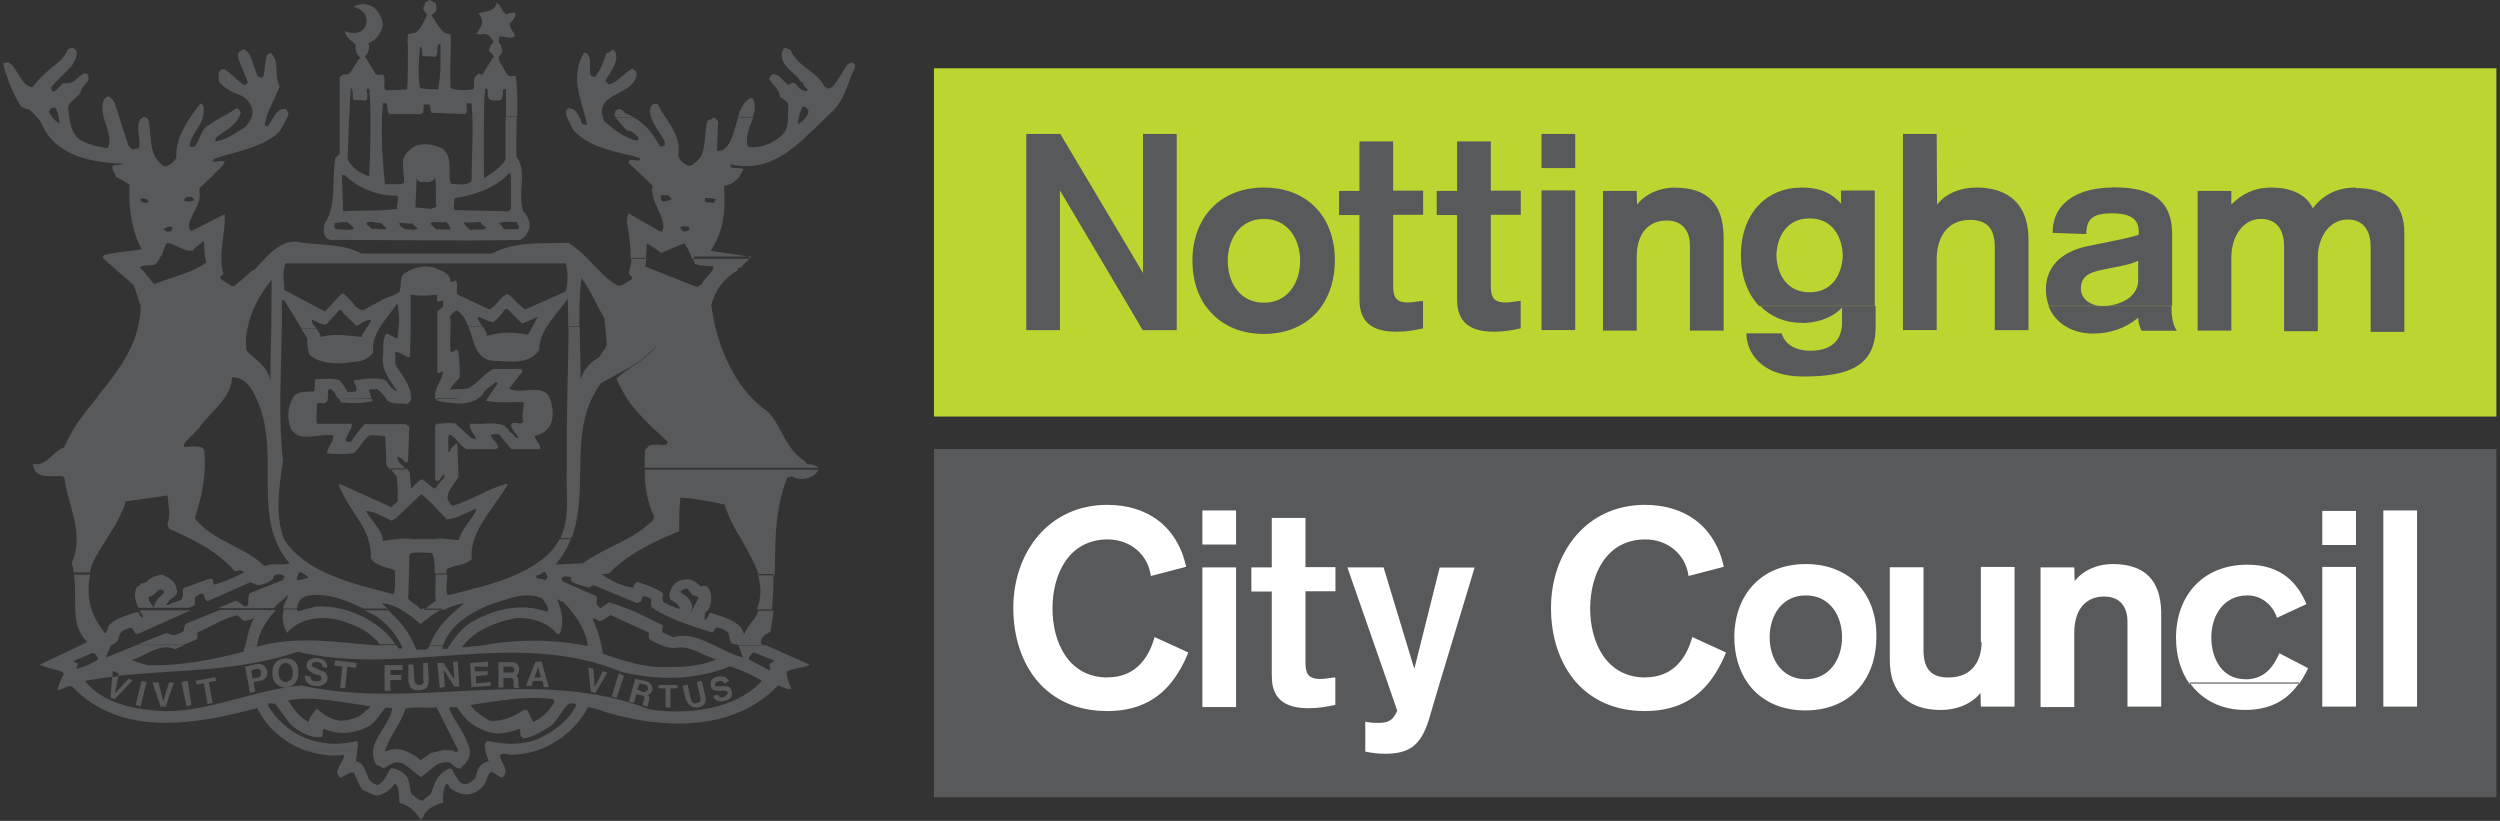 <?xml version="1.0" encoding="UTF-8"?>
<svg id="Layer_1" data-name="Layer 1" xmlns="http://www.w3.org/2000/svg" viewBox="0 0 201 66">
  <rect x="0" y="0" width="201" height="66" fill="#333333" stroke="none"/>
  <defs>
    <style>
      .cls-1, .cls-2 {
        fill: #58595b;
      }

      .cls-3 {
        fill: #fff;
      }

      .cls-3, .cls-2 {
        fill-rule: evenodd;
      }

      .cls-4 {
        fill: #bdd530;
      }
    </style>
  </defs>
  <path class="cls-2" d="M17.36,54.64l-.07-.2-1,.2-.57.1.1.3.57-.1.3,1.67.4-.1-.3-1.67.57-.1v-.1ZM14.59,54.84l.4,1.94.4-.1-.3-1.94-.5.1ZM38.24,54.37l.97-.1v-.3h-1.04v-.37h1.07v-.4l-1.44.1.07,1.34.03.6,1.54-.1v-.3l-1.17.1v-.57h-.03ZM55.45,56.68c.2.2.5.2.67.2.5-.1.67-.37.6-.87l-.3-1.27-.4.1.3,1.27c0,.2,0,.4-.3.4-.2.1-.4,0-.47-.3l-.27-1.17-.4.1.27,1.14c.13.23.23.4.3.4M57.89,55.54h.2c.2,0,.4,0,.4.1.1.2-.2.27-.27.4-.4.1-.47-.1-.47-.2l-.4.1c0,.2.3.6.97.4.2,0,.67-.27.5-.77-.1-.4-.3-.4-.57-.4h-.47c-.1,0-.2.1-.3-.1,0-.2.2-.3.3-.3.37-.1.37.1.47.2l.37-.2s-.03-.07-.07-.1h0c-.1-.17-.33-.37-.9-.27-.2.07-.37.17-.43.27h.8-.8c-.13.17-.1.37-.07.5.07.37.33.37.74.37M13.12,56.41l-.37-1.54h-.5l.67,1.94h.4l.67-1.94h-.4l-.47,1.54ZM8.87,56.11l.37.1,1.44-1.54h-.03l-.33-.1-.07.1-1,1.07.2-1.07.07-.3c-.17.03-.33.03-.5.07l-.03.23-.1,1.44ZM51.97,54.77l-.5-.1-.4-.1-.03.1-.47,1.74.4.1.2-.7.4.1c.2,0,.3.1.2.4-.1.2-.1.3-.1.4l.4.1c0-.1,0-.2.1-.4.1-.37,0-.5-.1-.57.2,0,.3-.1.4-.4,0-.1,0-.5-.5-.67M51.7,55.64l-.47-.2.2-.5.47.1c.2.1.2.27.2.37-.13.23-.2.23-.4.23M52.94,55.34h.57v1.54h.4v-1.54h.57v-.27h-1.54v.27h0ZM10.91,56.68l.4.1.47-1.94-.4-.1-.47,1.94ZM36.8,53.2h-.37l.1,1.44h0l-.87-1.34h-.5l.13,1.34.07.67.4-.1-.03-.6-.07-.77.5.77.37.6h.4l-.03-.6-.1-1.4ZM48.13,54.64l-.33.6-.03-.6-.07-.87-.4-.1.1.97.1.97.37.1.63-1.07.33-.57-.37-.1-.33.67ZM25.51,53.2c.4.1.4.3.4.4l.4.1c0-.3-.1-.67-.67-.77-.77-.1-.97.3-.97.47-.1.47.3.57.57.77l.3.1c.2,0,.3.1.3.3,0,.03,0,.07-.03.1h0c-.07.1-.3.1-.37.1-.2,0-.3-.03-.37-.1h0c-.1-.1-.1-.23-.1-.27l-.47-.1c0,.1,0,.23.07.37h0c.1.23.3.43.8.5.17,0,.8,0,.94-.5h-.23.23s0-.07.03-.1c0-.4-.2-.6-.6-.67l-.37-.2c-.1,0-.3-.1-.3-.2-.07-.2.23-.3.43-.3M26.85,53.5l.67.1-.1,1.04-.07.67h.4l.07-.67.1-1.04.67.1.1-.4-1.74-.2-.1.4ZM34.4,53.3h-.37v1.37c.1.2,0,.4-.3.4-.2,0-.4-.1-.4-.4h0l-.1-1.24h-.4v1.37c.1.2.1.4.2.5.2.2.47.2.67.2.5,0,.77-.27.77-.77h0l-.07-1.44ZM30.92,55.54h.47v-.87h.87v-.4h-.87v-.4h.97v-.4h-1.44v2.07ZM43.55,53.2h-.5l-.57,1.44-.2.5h.47l.1-.4h.77l.1.5h.4l-.17-.6-.4-1.44ZM42.98,54.47l.3-.87.2.87h-.5ZM41.75,53.81c0-.2-.1-.57-.6-.57h-1.07v2.04h.4v-.77h.5c.2,0,.27.07.3.2v.2c0,.2,0,.3.1.4h.4c-.1-.1-.1-.2-.1-.5v-.1h0c0-.27-.1-.3-.17-.37.13-.07.23-.27.23-.53M40.98,54.07h-.5v-.47h.57c.2,0,.3.1.3.27,0,.2-.1.2-.37.2M22.97,52.94c-.3,0-1.07.1-1.07,1.17,0,.23.03.43.1.57.23.47.7.6.94.6.2,0,.7-.1.94-.6h-.2.2c.07-.13.1-.33.1-.57.07-1.1-.7-1.17-1-1.17M23.37,54.64h0c-.13.13-.3.2-.4.2s-.27-.07-.4-.2h-.37.37c-.1-.1-.17-.3-.17-.57,0-.6.37-.77.57-.77s.57.2.57.77c.03.27-.07.47-.17.57M20.57,53.4l-.87.2.2,1.04.2,1.07.4-.1-.1-.77.5-.1c.13-.03.2-.07.3-.1h0c.3-.17.3-.5.3-.67-.17-.47-.43-.67-.94-.57M20.77,54.47l-.47.1-.1-.67.3-.1c.27-.1.47,0,.47.2,0,.07.1.37-.2.47M49.6,54.64l-.43,1.37.4.1.5-1.47.1-.3-.4-.2-.17.5ZM14.79,50.7c-.2.2-.5.27-.77.37-.27,0-.47-.17-.67-.17-.84.33-1.6.63-2.34.94h3.78l1-.43c.2-.2,0-.4.1-.57.97-.4,2.14-1.17,3.21-1.37.2.17.47.57.77.4.2,0,.4-.1.57-.2-.4.7-.53,1.47-.7,2.21h.94c.1-1.04.77-2.04,1.5-2.84h-4.51l-2.71,1.1c-.17.2-.17.37-.17.57M23.07,50.9c1.07-1.27,2.91-1.44,4.44-.97.87.3,1.94.67,2.61,1.44.17.1.33.27.37.43h1.3c-.9-1.37-2.57-2.41-4.31-2.84h-.03c-.67-.17-1.37-.23-2-.2l-.9.23-.63.17c0-.07-.03-.1-.03-.17h-1.07c-.17.63-.1,1.3.27,1.9M60.86,48.99h1.2c.1-.94.13-1.9.13-2.84h-1.27c.27.94.33,1.87-.07,2.84M52.27,42.01c-.53.53-1.2.97-1.9,1.34h0c-1.17.63-2.47,1.17-3.51,1.94l-2.21.1c.57-.63.97-1.34,1.24-2.04h-.9c-.2.4-.47.74-.8,1.1-.74.74-1.64,1.27-2.67,1.74h1.9c.1-.07.17-.13.3-.2.1,0,.17.07.23.2h1.5-1.5c.03.1.07.2.07.27l-.2.2c-.1-.1-.4-.1-.7-.2v-.2c.13,0,.2-.03.3-.07h-1.9c-1.7.77-3.68,1.2-5.35,1.64h-.2c-.17-.5-.03-1.07,0-1.64h-.94c0,.7-.07,1.44,0,2.14-.33.17-.67.53-1,.7h1.64c.5-.23,1.04-.43,1.67-.53-.23.17-.43.33-.63.53h0c-.87.74-1.67,1.6-2.17,2.84h1.07c.53-1.37,1.57-2.17,2.87-2.84h-.7.7c.23-.1.47-.23.7-.33,1.54-.5,3.11-1.24,4.44-.57.2.3.4.57.47.87l-.03.03-.07.17c-.13-.07-.27-.1-.4-.13h-1.74,1.74c-1.1-.33-2.27-.3-3.44,0h0c-.7.2-1.37.47-2.04.84-.8.43-1.37,1.07-1.97,2h1.1c.97-1.27,2.67-1.9,4.18-2.21,1.17-.1,2.61.3,3.37,1.27h.2c.27-.6.27-1.24.1-1.9h0c-.07-.3-.17-.6-.3-.9.27.1.27.2.47.2.2.2.43.43.63.7h1.57-1.57c.63.77,1.24,1.74,1.37,2.84h.5-.5v.03c-.07,0-.1-.03-.17-.03-2.77-.53-5.58-.53-8.45,0-.07,0-.13.03-.17.03-.4,0-.87.1-1.34.1.03-.03.07-.07.1-.13h-1.1c-.03.07-.1.13-.13.23,0,.1-.3,0-.47,0,.03-.07.07-.13.07-.23h-1.07c-.03.07-.07.13-.1.23-.27.2-.67,0-.97.1-.03-.13-.07-.23-.13-.33-.5-1.24-1.24-2-2.1-2.84h-1.94c.3.13.6.3.9.43.84.57,1.57,1.37,2.07,2.37h0s.03.1.07.13c0,.3-.3.1-.3.1-.03-.07-.1-.13-.13-.23h-1.3v.03c-.17,0-.33-.03-.5-.03-2.87-.2-5.85-.74-8.95,0h0c-.17.03-.33.07-.5.13v-.13h-.94c-.03.17-.1.33-.13.53-2.61.67-5.11,1.17-7.72,1.07-.4-.1-.77-.2-1.27-.4,1.07-.3,2.31-1.44,3.47-.87l.74-.33h-3.81c-.84.33-1.64.67-2.47,1,.1-.3.2-.57.4-.97.03,0,.03-.03.07-.03h0c.23-.17.43-.17.53-.53.1-.1,0-.3.2-.47.1-.2.47-.3.77-.4l.2.1c.1.2.1.4.4.4l4.24-1.9h-4.11c.07.17.17.3.27.43v.17c-.2-.1-.3-.17-.3-.37l-.2-.1c-.77.3-1.74.47-2.31,1.17,0,.2,0,.3-.2.57-.5-.57-.87-1.24-1.1-1.9h-.9.9c-.3-.9-.33-1.87-.13-2.84h-1.3c.13.94.07,1.9.1,2.84.03.97.23,1.87.97,2.57l-.53.27-3.31,1.57c.77.3,1.37.4,1.84.57l.1.2c-.07.17-.17.3-.23.47-.1.23-.2.5-.27.77h.2c.3-.1.67-.37.97-.27,3.98,4.14,9.86,3.07,14.9,1.74.1.3.2.3.2.4.84,1.47,2.24,2.51,3.74,3.04h4.08c.07-.3.1-.6,0-.8-1.94.5-3.98.2-5.61-1.07-.57-.47-1.07-.97-1.54-1.74v-.17c.2-.1.4,0,.57,0l1.07,1.44c.5.67,1.74,1.34,2.61,1.24.2-.1.1-.47.2-.67,1.17.47,2.51.47,3.78-.3.5-.4.67-.77,1.17-1.37.2-.1.4,0,.57,0-.13,1.2-1.44,2.24-1.54,3.44-.03.37.03.74.3,1.14.1,0,.4.2.57.27.47-.27.97-.77,1.74-.27l1.24.97c.67-.4,1.27-1.37,2.31-1.17.2.1.3.3.67.47h.2c.4-.37.77-.77.77-1.34v-.07c-.3-1.34-1.14-2.17-1.64-3.31v-.2h.57c.57.77,1.07,1.44,2.14,1.84,1.07.5,2.04.2,2.91-.1.1.1,0,.27.1.57l.2.2c.77-.1,1.54-.57,2.31-1.07.47-.47.77-1.17,1.37-1.74h.4l.2.1c-.67,1.34-1.74,2.1-3.21,2.81-1.34.47-2.71.37-3.94.1l-.2.2c-.03.17-.03.4.03.63h0c.07.27.17.57.27.8-.5.1-.87.47-.97.97-.1.1,0,.3-.2.47-.1.1-.4.4-.67.4-.1,0-.3,0-.5-.2-.2-.3-.4-.5-.6-.97-.2-.2-.37,0-.57.1,0,0-.1,0-.27.2-.47.4-.67,1.07-.87,1.64-.2.2-.47.37-.67.57-.5-.1-.5-.3-.87-.5-.2-.4-.1-1.27-.6-1.64-.27-.27-.67-.47-1.07-.47-.4.47-.4.97-1.07,1.37-.3-.1-.77-.4-.77-.67-.2-.4-.27-.77-.57-1.07-.1-.1-.2-.1-.4-.2,0-.27.07-.53.1-.84h-4.08c1,.33,2.04.47,3.01.33,0,.47-.47.87-.57,1.44.1.1.1.3.3.4.4-.2.77-.5,1.07-.4.2.47.4.97.67,1.37.5.2.77.4,1.17.47.67-.1,1.17-.57,1.44-.97l.2.2c.2.5.1.97.2,1.37.87.2,1.34.77,1.74,1.44v-.2c.2-.1.2-.2.2-.3.27-.47.97-.87,1.54-.97,0-.57,0-.97.2-1.44l.2-.1c0,.2.2.2.1.3.4.37.97.57,1.44.57.57,0,1.07-.4,1.37-.77.2-.27.2-.77.57-1.07l.2.1c.3.2.4.3.7.4l.2-.3c.2-.57-.4-.97-.4-1.54.3-.2.67,0,.97,0,.67-.03,1.3-.13,1.94-.33h0c1.8-.6,3.31-1.87,4.18-3.51.57.1,1.14.3,1.64.47,4.34,1.27,10.06,1.54,13.63-2.21.4.1.67.37,1.07.27-.1-.23-.2-.47-.27-.7h0c-.07-.2-.1-.43-.1-.67.67-.37,1.37-.27,1.84-.57l-3.54-1.57h-2.17c.1.27.17.63.37,1-.8-.2-1.6-.63-2.37-1h0c-1.1-.53-2.17-.97-3.24-.63-.2-.1-.5-.2-.87-.4-.1-.2,0-.4,0-.57-.84-.4-1.7-.87-2.61-1.24h0c-.57-.23-1.17-.47-1.74-.6-.2.2-.4.3-.67.47l-.2-.2c-.2-.2,0-.5-.1-.77l-2.71-1.17c0-.1-.2-.17,0-.37.2-.1.47,0,.67,0v.3c.3.3.97.4,1.44.57.2-.1.2-.2.4-.2l3.47,1.44.2-.1c.2,0,.1-.3.3-.47.2,0,.4.1.57.2.1.1,0,.4.1.7.1.07.23.13.33.23,1.27.74,3.07,1.37,4.58,1.8,0,0,.1-.2.27-.4.3,0,.57.1.97.4.1.27.1.47.2.77,0,.1.27.2.57.2t.03.07h2.17l-.33-.13v-.3c.1-.2.27-.4.27-.4.3-.17.5-.27.5-.37.1-.53.17-1.07.23-1.6h-1.2c-.1.23-.23.5-.4.74-.37.37-.57.77-.77,1.17-.2-1.07-1.74-1.44-2.71-1.74-.2.2-.2.4-.4.6-.1-.17-.1-.6.13-.74.03,0,.03-.03.07-.03.27-.47.4-1.14.1-1.74-.1-.2-.4-.37-.67-.2-.3-.3-.77-.67-1.17-.57-.57,0-1.07.3-1.24.87-.1.2-.2.37,0,.77.2.1.57.3.77.7h-.17c-.4-.1-.77-.3-1.17-.5-.2-.2,0-.6-.1-.77-.57-.4-1.37-.67-2.04-.87-.1,0-.3.3-.3.47-.8-.1-1.7-.5-2.37-.97h0s-.1-.07-.13-.1c.1-.1.4,0,.57-.1,1-1.07,2.37-1.9,3.91-2.64h-1.6,1.6c.57-.27,1.14-.5,1.7-.74,0-.87,0-1.64.1-2.71,1.27.1,2.34.3,3.57.57.27.97.8,1.94,1.37,2.87h0c.53.94,1.07,1.87,1.37,2.81h1.27c.03-.94.03-1.9.07-2.84h-1.37,1.37c.07-1.7.3-3.37.94-5.01l.4-.1c.27.2.47.2.77.2.57,0,1.14-.27,1.34-.74h-13.97c0,1.24.17,2.51.74,3.74.07.1-.03.3-.23.5M6.27,53.4c0-.2-.4,0-.27-.3l1.44-.6c.27,0,.37.3.47.5-.4.3-1.07.6-1.74.77-.1.03,0-.17.1-.37M29.45,57.08c-.4.57-1.14.77-1.94.87-.67,0-1.44-.4-2.04-.97-.3.37-.57.67-.67,1.07-.7-.4-1.17-.97-1.64-1.74,2.14-.4,4.44.2,6.58.47,0,.1,0,.2-.3.3M36.8,60.25v.2h-.2c-.1-.07-.23-.13-.33-.13h-.37c-.1,0-.23-.03-.33,0h0c-.3.07-.63.17-.97.23-.2.2-.57.4-.77.57-.43-.37-.97-.7-1.54-.84h-.43.43c-.27-.07-.57-.07-.87,0h-.03c-.13.03-.3.1-.43.17,0-.07.03-.1.03-.17.33-1.1,1.34-2.24,1.6-3.31.87-.2,1.64,0,2.51-.1l1.7,3.37ZM42.88,58.05c-.2-.3-.3-.67-.5-.97h-.3c-.67.5-1.74.97-2.71.87-.47-.3-1.17-.67-1.54-1.27,2.14-.3,4.34-.77,6.65-.47l.1.2c-.43.77-.9,1.24-1.7,1.64M60.59,52.44l1.64.67s-.1.2-.3.2c-.2.2.2.4-.1.57l-1.64-.87q.1-.37.4-.57M61.09,54.64c.07.03.1.07.17.1-2.24,2.41-6.08,2.71-8.99,2.31-9.19-3.57-18.84.1-28.03-1.94-4.34.4-8.39,2.61-12.36,1.94h-.2c-1.64-.2-3.78-.87-4.84-2.31.2-.03.4-.07.6-.1.53-.1,1.07-.17,1.6-.23l.03-.47.47.2-.03.2c4.78-.53,9.62-.3,14.43-1.94,8.69,2.04,17.47-1.94,26.09,1.64,2.91.67,5.81.67,8.69-.47.74.3,1.7.63,2.37,1.07M48.13,49.93c.4,0,.57-.3.97-.47l3.01,1.37c.1,0,0,.27.1.57.23.13.53.3.87.43h2.81-2.81c.43.2.94.33,1.47.23.97-.1,1.94.6,3.01.97-1.64.67-3.07.6-4.74.6-1.44-.1-3.01-.6-4.34-1.07-.03-.23-.1-.47-.13-.7-.17-.7-.37-1.44-.7-2.07.1-.17.3.03.5.13M54.88,47.42s.2-.1.4-.1l.2.27c.1.2.2.3.67.4l-.1.3c-.13.2-.23.43-.37.7h0c-.03.07-.07.17-.13.27l.07-.27.03-.13c0-.57-.37-.87-.97-1.27l.2-.17ZM32.53,43.35h3.07c-1-.07-2.04-.1-3.07,0M27.22,32.02c.07.1.13.23.2.33.87.1,1.64.1,2.51-.1,0-.07,0-.13-.03-.2l-2.67-.03ZM55.95,21.23c.4.2.97.1,1.44.2-.1.57-.77.87-.97,1.44-.1,0-.3.2-.4.2l-4.14-1.64c.03-.23.07-.47.1-.7h-1.2c-.03.4-.1.8-.23,1.2.1.2.1.3.27.3v.2c-.47.3-.67.47-1.07.57-1.07-.57-1.74-1.44-2.54-2.24h0c-.43-.43-.9-.87-1.5-1.24-2.04.1-4.08-.2-6.18.87h-10.46c-1.44-.77-3.07-.67-4.71-.87-1.24-.37-2.21.37-3.04,1.24h17.27-17.27c-.3.3-.57.6-.84.9l-.2.1-1.44,1.24h-.2c-.3-.2-.67-.4-.87-.57-.2-.2.1-.3.2-.4-.13-.43-.17-.87-.17-1.27h-.33.33c0-1.24.33-2.47.27-3.54l-2.71,1.37c-.5-.57.3-1.44.57-2.24.2-.37.1-.84.1-1.24h-2.81,2.81c.4-.3.7-.67,1.07-.97.37-.5.87-.7.97-1.17-.4-.1-.67.1-.97,0l.1-.2c1.74-.57,4.14-.97,5.31-2.24l.6-1.1.07-.17v-.2l-.2-.3c-.5-.07-.74.27-.97.63-.17.27-.3.57-.5.74h-.2v-.2c.03-.17.07-.33.13-.53.27-.87.8-1.74,1.04-2.47-.47-.87,0-1.84-.57-2.51l-.2-.2c-.1.2-.27.2-.27.3-.2.67-.1,1.17-.3,1.74l-.4-.1c-.4-.77-.47-1.94-1.17-2.21l-.3.2c-.2.2-.1.4-.1.57l.77,1.94-.3.2c-.57-.4-.97-.87-1.54-1.27-.1,0-.3-.1-.4.1-.2.2-.1.47-.1.87.4.5,1.07.87,1.64,1.07.57.2.97.67,1.07,1.34,0,.13-.03.3-.07.43-.1.27-.27.57-.5.8-.67.4-1.54,1.07-2.41,1.17v-.27c.6-.53,1.5-.87,1.9-1.7h0c.07-.1.1-.23.13-.37l-.2-.3h-.2c-.3.23-.67.43-1.04.63h.84-.84c-.43.23-.87.5-1.3.8-.5.4-.57,1.17-.97,1.64h-.4c0-.87.87-1.54,1.07-2.41v-.03h-.27.27c.07-.17.07-.47.07-.63,0-.2-.1-.3-.2-.4h-.07c-.27.33-.53.67-.77,1.04h0c-.67.97-1.24,2.04-1.17,3.34-.2.3-.6.67-.97.67-1.37-.87-.97-2.51-1.27-3.68l-.1-.2-.3-.1c-.2.2-.27.2-.27.2-.4.77.1,1.54-.1,2.31l-.47.1c-.2,0-.2-.2-.37-.3l-.77-2.37-.2-.63c-.1-.4-.3-.87-.7-.97-.2.2-.27.2-.27.2-.23.47-.17.94-.07,1.4.2.8.63,1.57.43,2.37l-.1.2c-.77-.1-1.44-.27-2.04-.57-.8-.43-.94-1.24-1.04-1.97-.03-.27-.07-.5-.1-.74.2-.67.97-.77,1.07-1.44.2-.4.67-.6.57-1.07l-.1-.2h-.3c-.5.3-.67.67-1.17.77h-.47l-.2.2c-.2.2-.37.47-.67.47l-.1-.3c.4-.57.97-.97,1.44-1.54l.2-.2c.3-.4.5-.87.4-1.27-.1,0-.1-.2-.4-.2l-.27.1c-.2.47-.4.67-.67.97-.87.67-1.54,1.27-2.21,2.1l-.3-.1c-.67-.4-.87-1.24-1.37-1.74l-.27-.2c-.2.1-.3.1-.4.1.3,1.27.87,2.61,1.44,3.47.1.1.4.2.67.27.2.17.33.3.5.47h0c.2.23.37.43.47.6,1.07,2.71,4.24,3.21,6.58,3.27-.3.2-.67,0-.87.2v.2c.1.3.2.4.3.67.47.2.67.4,1.07.6v.1c-.07,1.6.13,3.51.97,5.11-1.07.2-2.04.2-3.01.47l-.03.07h4.64c.13-.33.23-.7.43-1.04.67,0,1.37.77,2.1.6.2-.3.6-.5.87-.77.07.4.03.8.1,1.24.03.17.07.33.1.5-1.17.87-2.81,1.17-4.18,1.74-.4-.47-.77-.97-1.17-1.37.37-.2.77-.1,1.24-.2.2-.2.33-.43.47-.7h-4.64l-.07.13,2.51,2.21c.27.6.37,1.27.57,1.64,0,.6-.07,1.14-.2,1.67-.5,2.24-1.9,3.94-3.27,5.65h7.55-7.52c-1.04,1.27-2.07,2.54-2.71,4.08-.97.4-1.44,1.57-2.51,1.34,0,.07,0,.13.03.23h3.44-3.44c.03.13.1.23.17.37.57.6,1.54.3,2.24.4l.1.2c.2,1.57.94,3.11.97,4.71h.84-.84c.03.67-.07,1.37-.4,2.04.1.27.13.5.17.77h1.3c.07-.37.2-.7.37-1.07.3-.57.7-1.17,1.07-1.77h0c.57-.9,1.14-1.84,1.44-2.87l3.37-.47c0,.67.3,1.44,0,2.24,0,.2,0,.3.2.47.47.2.97.43,1.44.67h0c1.4.7,2.84,1.57,3.74,2.71.2,0,.6-.2.77.1h-.03c-.77.4-1.6.77-2.37.97-.1-.1-.1-.2-.1-.4l-.2-.1-2.14.77c-.2.2,0,.4-.1.67l-.1.3c-.3.1-.7.2-1.07.4h-.2l.2-.2.1-.2.17-.1c.3-.2.57-.47.4-.77,0-.47-.47-.87-.97-1.07-.2-.2-.47,0-.67,0-.27.1-.5.2-.67.4-.2.2-.4.2-.57.2,0,.1-.1.2-.3.3-.3.57-.13,1.17.13,1.67h4.04l.5-.23c0-.3-.1-.6.1-.7.2-.1.3-.27.5-.2.1,0,.2.27.2.4l.2.2,3.47-1.54c.1.1.3.1.4.2.47.1.97-.1,1.44-.47v-.2c.27-.2.67-.2.87,0l-.1.3-2.71,1.07c-.1.27-.1.67-.1.97l-.2.1c-.27-.1-.4-.3-.77-.47l-1.47.6h4.51c.2-.23.4-.43.63-.6.2-.2.3-.2.47-.47v.2c-.17.3-.3.6-.37.9h1.14c0-.43.27-.84.7-1,1.47-.33,3.07.23,4.64,1h1.94c-.17-.13-.3-.27-.47-.43.5.03.94.2,1.4.43h0c.6.33,1.17.77,1.7,1.24.57-.43,1.14-.9,1.8-1.24h-1.64c-.07.03-.1.03-.17.07,0-.03-.03-.03-.03-.07h-.53.53c-.27-.33-.63-.43-.94-.8l.07-2,.03-1.57.2-.1c.57-.1,1.07,0,1.64,0,.17.53.2,1.07.2,1.64h.94v-.3c.5-.4,1.54-.3,2.04-.87-.07-.57.03-1.14.23-1.67h0c.53-1.5,1.8-2.84,2.67-4.34h-.2c-1.44.4-2.81,1.34-4.24,1.74-.2-.1-.3-.3-.4-.5-.1-.67.47-1.14.87-1.84l-.03-.74-.07-1.94c-.1,0-.27.2-.47.37-.1,0,0,.3-.27.3.1-.47-.1-.97.1-1.37.57.2.77.87,1.37,1.17h2.34l.2-.1c0-.5-.57-.67-.57-1.07.2,0,.47-.1.67,0l.97,1.17h2.34c0-.47-.4-.67-.47-1.07.47-.1,1.17-.37,1.37-1.17.17-.53.1-1.3-.2-1.97-.03-.07-.07-.1-.1-.17-.77-.77-2.04-.1-2.91-.4l-.2-.1,1.07-1.37-.1-.2h-2.24c-.77.4-1.24,1.17-2.04,1.57-.47.1-.87,0-1.44.1.2-.4.4-.57.77-.97,0-.77,0-1.37-.1-2.04l-.1-.2c-.2,0-.27.2-.5.2-.13-.63-.03-1.37-.03-2.1h0c0-.27,0-.53-.07-.77.2-.2.3-.4.57-.5.47.3.74.77.9,1.27h1.14c-.13-.2-.3-.43-.4-.7h.2c.3.1.57.27,1.07.4.3-.2.7-.67.97-1.07h.2l1.17,1.17c.47-.2.77-.3,1.27-.57l-.43.8-.37.67c-.97-.2-2.1-.3-3.27.1-.07-.3-.2-.53-.37-.77h-1.14c.5,1.3.53,2.91,2.47,2.77,1.07.1,2.51.2,3.21-.87,0-.7.27-1.34.63-1.9h0c.5-.8,1.2-1.54,1.67-2.24.03.74.03,1.5.03,2.24h.9c0-1.3,0-2.64.17-3.88.77.97,1.17,2.14,1.84,3.21l.07.7.13,1.44-.1.2c-.1.27-.3.37-.47.77-.67.4-1.27.87-1.54,1.84,0-1.4-.07-2.84-.07-4.24h-.9c0,1.87-.07,3.78-.1,5.65-.03,1.9-.07,3.78-.03,5.65v.03c-.13,1.74.33,3.91-.53,5.65h.9c.67-1.74.67-3.71.7-5.65h-.37.37c.03-1.94.1-3.91.97-5.65.2-.4.4-.77.67-1.14,1.64-.97,3.27-1.57,4.54-3.11-.77,1.17-2.21,1.74-3.27,2.71.23.53.5,1.04.8,1.54h0c.9,1.37,2.14,2.44,3.34,3.57l-.1.2c-.47.1-.87-.1-1.44.1-.1.1-.2.3-.3.3-.03.5-.03.97-.03,1.47h13.97v-.03c-.4-.3-.67-.2-.97-.3l-.1-.2c-1.54-.87-1.84-2.81-3.01-3.98-.5-.37-.94-.74-1.34-1.17h0c-1.44-1.54-2.34-3.54-2.87-5.65-.13-.57-.23-1.17-.33-1.74.4-1.44,1.17-2.24,2.14-2.81v-.2h.2l.2-.2.2-.2c.3-.2.3-.4.47-.47v-.03h-4.58c-.1.27-.03.43.07.6M4.73,9.9c-.27-.17-.43-.33-.57-.53-.07-.1-.13-.2-.23-.37.1-.3.2-.3.5-.37.13.13.2.43.27.74.03.2.07.37.1.5h-.07v.03ZM11.58,16.29l-.27-.1v-.2c.1-.1.27,0,.47,0l.2.2c-.2.1-.2.2-.4.1M13.72,18.62h-.3l-.3-.2.2-.1c.1-.1.4-.1.47-.1l.1.2s-.07,0-.17.2M14.79,16.12l.1-.2c.1-.1.3-.1.5-.1,0,0,.3.2.17.3l-.37.1c-.13-.03-.33-.03-.4-.1M12.35,48.86c-.1-.2-.3-.4-.4-.67v-.2c.47-.1.57-.4.87-.57.1-.1.4.1.4.2-.27.27-.77.67-.87,1.24M19.9,26.38c.27-1.37,1-2.74,1.94-3.88,0,1.3-.03,2.61-.03,3.88h.4-.4c-.03,1.4-.07,2.81-.07,4.24-.2-1.07-.97-1.54-1.84-2.34l-.1-.2c-.07-.53-.03-1.14.1-1.7M21.23,45.49c-.94-.94-2.27-1.47-3.47-2.14-.8-.47-1.57-.97-2.1-1.7.43-1.3.74-2.57.8-3.94h0c.03-.47,0-.97-.03-1.47l-.1-.2c-.4-.27-1.07-.1-1.54-.1v-.2c.2-.4.67-.7.97-1.07l.2-.2c.53-.8,1.44-1.57,2.07-2.44h0c.37-.5.6-1.07.63-1.7.87,0,1.44.6,1.84,1.47.03.1.1.17.13.27.84,1.84.9,3.78.9,5.65,0,1.97-.07,3.91.6,5.65h.3-.3c.27.67.63,1.34,1.17,1.94-.7.2-1.27-.1-2.07.2M23.94,46.66c-.13-.07-.03-.3.03-.47.03-.07.07-.13.07-.2.07,0,.27.07.47.2h0c.1.07.2.13.3.2-.2.17-.57.17-.87.27M36.8,32.02h-1.7c0,.07.03.13.03.2.97.17,2.41.47,3.34-.2h0c.17-.13.3-.27.43-.47.2-.3.47-.4.87-.77,0-.1.2,0,.27,0l-.84,1.24-.13.2c.87.2,2.04.1,3.01.1.1.47-.2,1.07,0,1.54-.2.4-.57,0-.97.2-.1.4.4.77.6,1.17l-.3-.1c-.1-.1-.1-.27-.4-.37l-.2-.3c-.1-.1-.2-.1-.2-.2-.87-.4-1.84-.1-2.81-.2-.1.57.27.67.5,1.27l-.4-.1-1.27-1.17c-.57-.1-.97,0-1.44,0l-.2.1v4.44l.2.1c.2-.1.3-.4.47-.57l.1.2c-.2.3-.57.57-.77.97-.47-.2-.67-.57-1.07-.77-.4.2-.6.5-.87.77l-.1-1.27c-.03-.13-.13-.23-.23-.37h-1.34c.13.2.33.43.5.63.1.67.1,1.27.1,1.94-.1.3-.4.3-.47.57l-4.08-1.84h-.2c.57,1.6,1.87,2.87,2.37,4.34h1.17c-.13-.77-.9-1.4-1.34-2.21.67,0,1.44.5,2.04.77l.37-.2,2.04-1.94c.77.67,1.34,1.27,2.04,2.04.87-.1,1.44-.47,2.34-.87v.2c-.37.74-1.1,1.4-1.34,2.21,0,.03-.03.07-.03.13-.47-.03-.9-.1-1.4-.13h-3.07c-.53.03-1.1.1-1.64.2,0-.07,0-.13-.03-.2h-1.17c.17.5.27,1,.23,1.57.4.67,1.44.77,1.94.97v.3c0,.53.07,1.14-.1,1.64-1.64-.43-3.54-.87-5.28-1.64h-1,1c-1.44-.63-2.74-1.54-3.54-2.81h0c-.7-1.9-.43-3.74-.17-5.65h-.43.43c.03-.2.07-.4.1-.6-.2-1.7-.23-3.37-.23-5.04.03-1.87.1-3.78.13-5.65h0v-2.24h.2l1.37,2.24h1.2c-.17-.2-.37-.4-.37-.7.47.2.67.4,1.17.4l1.07-1.17c.3,0,.2.3.47.4l.87.87c.4-.1.67-.47,1.17-.47,0,.23-.2.43-.37.7h0c-.13.2-.3.4-.37.67-1.07-.1-2.14-.3-3.31,0,0-.27-.17-.47-.33-.67h-1.2l.47.77c0,.4,0,.87.2,1.34.87.77,2.31.77,3.47.57.57,0,1.27-.2,1.64-.77-.1-.7.13-1.3.47-1.9.43-.74,1.04-1.4,1.47-2.04.13.6.17,1.37.1,2.04h.4-.4c-.03.27-.07.53-.1.77-.2,0-.6-.3-.87-.4-.4.57-.2,1.27-.3,1.84-.1,1.17.57,1.94,1.17,2.81-.47-.1-.6-.5-.97-.87-.67-.3-1.74-.1-2.54,0,0,.27.3.47.2.87-.2.1-.4,0-.67.1-.2-.3-.37-.67-.67-.97-.47-.2-1.17-.1-1.94-.1-.1.3,0,.57-.1.97-.4.1-1.44-.1-1.74.57,0,.03-.03.03-.03.07h1.44-1.44c-.37.74-.43,1.6-.07,2.44.67,1.07,2.24.3,3.37.47.1.5-.5.97-.5,1.44.57.1,1.44.1,2.14,0,.4-.3.77-1.07,1.27-1.44.47,0,.97,0,1.27.1l.1,2.34c.07.07.17.17.27.3h1.34c-.3-.33-.74-.53-.74-1,.37,0,.37.27.77.47l.1-.2.1-2.71-.3-.2h-3.27c-.4.4-.77.87-1.14,1.44-.1,0-.4,0-.4-.1,0-.4.5-.87.5-1.37h-2.81c-.1-.5,0-1.17,0-1.64.2-.1.47.1.77-.1.07-.1.1-.2.1-.33.03-.23,0-.47,0-.63l.2-.1c.3.13.4.43.57.74h2.71c-.03-.2-.1-.43-.17-.63.1-.2.4,0,.67-.1.17.17.5.43.7.77.03.03.03.07.07.13.5.4,1.07.2,1.64.3l.3-.3v-.13c.03-1.07-.7-1.77-1.27-2.77v-.97h.2c.2.1.47.2.77.4h.2c.03-.77.07-1.54.07-2.31v-2.71c.57.1,1.37.1,2.04,0,.2.1,0,.37.1.57.2,0,.3-.1.47-.1v.5c-.2.1-.27.27-.47.37v4.94c.2.1.2-.1.47-.1-.1.8-.77,1.27-.63,2.21l1.8-.03ZM45.49,23.44l-3.27,1.44c-.3-.2-.47-.4-.77-.67-.2-.2-.3-.4-.67-.57-.6.27-.87.97-1.44,1.24l-2.51-1.17c-.27-.3.1-.77-.2-1.17-.1,0-.2.2-.4.1,0-.47-.4-.77-.97-.97-.77-.4-1.84-.3-2.71.3-.4.2-.3.87-.4,1.44-.4.4-.97.4-1.54.77l-1.44.77-.3-.1c-.1,0,0-.1-.3-.2-.27-.47-.57-.67-.97-1.07l-.2.1-1.27,1.37-3.27-1.74c0-.67-.2-1.44.1-2.14h22.52c.2.63.2,1.6,0,2.27M26.65,19.29h.77c4.84,0,9.56.1,14.4,0,.47-.2.77-.77.77-1.27-.1-.4-.2-.77-.5-.97-.23-.63-.2-1.34-.17-2,.07-.9.13-1.77-.4-2.44-.03-1.07,0-2.17.03-3.24h-.9v3.44c-.37.67-1.07,1.07-1.74,1.54,0-1.64-.03-3.34,0-4.98,0-.77.03-1.54.1-2.27l.2.1v.57l.2.27c.27,0,.47.1.87,0,.2-.27.1-.67.2-.87h.2v2.17h.9c.03-1.1.03-2.21-.13-3.24-.2,0-.47.1-.67-.1l-.67-1.17v-.3c.2-.2.4-.4.2-.67,0-.07,0-.13-.03-.2-.07-.13-.17-.17-.17-.3v-.4c.47-.1.77.2,1.27,0v-.2c-.2-.3-.4-.5-.4-.87.2-.2.4-.4.47-.7l-.1-.2c-.2.1-.5,0-.57.2-.4-.2-.47-.57-.6-.77l-.27-.2c-.1.77-.97.67-1.44.87.2.2.3.47.3.77-.1.27-.3.67-.47.87.4.1.67-.1.97.1.2.2.4.47.4.57-.07.07-.13.13-.17.2-.13.17-.13.27-.2.47.2.2.3.3.4.47l-.87,1.37c-.1.2-.3,0-.37,0-.1.2-.3.2-.3.3-.1.27,0,.67-.1.97-.67.1-1.37.1-1.84-.1v-.6c-.07-.87.03-1.94.03-2.87h-.43.43c0-.3,0-.6-.03-.87-.2,0-.4-.1-.47-.1-.47-.37-.77-.97-1.07-1.44.4-.2.4-.37.4-.57,0-.1,0-.4-.1-.4-.27-.1-.37-.27-.47-.2-.2.1-.37.1-.37.4-.3.3.1.57.2.77-.3.6-.57,1.27-.97,1.44-.2,0-.4.1-.57.1-.03.3-.03.57-.03.87h2.44l.2-.1v.1c0,1.04.07,2.44-.2,3.57-.4,0-.97,0-1.44-.1-.2-1.17-.1-2.14,0-3.37.2.1.1.47.2.77.4.1.67,0,.97.1.4-.17.1-.67.3-.97h-2.44c-.03,1.2.03,2.41-.07,3.57-.6.1-1.17,0-1.64.1l-.2-.2c0-.3.1-.87-.1-1.07-.3,0-.6.1-.67-.2l-.77-1.27c.27-.27.37-.6.3-.97h-.53.53s0-.07-.03-.1c.7-.27,1.07-.87,1.17-1.54-.1-.57-.4-1.07-.77-1.37-.57-.3-1.07-.3-1.64,0,.27,0,.77.3.97.57.17.4.17.87-.1,1.17-.37.47-1.07.4-1.54.2.1.57.67.87.87,1.07h0c0,.4,0,.77.4,1.07-.4.37-.57.97-.97,1.34h-.4l-.3.2v6.18c-.2.27-.37.27-.37.47-.1.67-.1,1.34-.13,2.04-.03,1.1-.1,2.21-.74,3.17-.13.8.07,1.17.53,1.27M29.95,18.42c-.1-.1-.27-.2-.4-.3l-.1-.2c.3-.2.7,0,.97,0,.3,0,.4.2.67.47-.27.13-.77-.07-1.14.03M33.53,18.42c-.4.1-.7,0-.97,0-.2-.1-.4-.2-.47-.47.27-.1.67.1,1.07,0,.1.2.2.2.4.4v.07h-.03ZM35.07,16.59c0,.1-.2.1-.4.2-.4,0-.77-.1-1.27-.1l.07-1.64.03-.87c0,.1,0,.4.37.47.3-.1.6.1.87-.1.2-.1.2-.3.2-.4.07.27.1.57.1.87.03.53-.03,1.04.03,1.57M35.07,18.42c-.1-.1-.3-.2-.47-.47.27-.2.67,0,1.24-.1.2.1.3.3.4.57-.4.1-.77,0-1.17,0M37.87,18.52c-.3-.2-.4-.3-.6-.67.47.1.87,0,1.37,0,.1.3.3.3.47.47-.37.3-.94,0-1.24.2M41.55,17.86c0,.1.1.2.2.37l-.1.2h-1.07c-.2-.1-.27-.4-.47-.47.37-.2.94-.1,1.44-.1M39.44,15.05c.6-.3,1.1-.7,1.54-1.17l.1.2v2.71l-.2.2-4.34-.1c-.1-.3,0-.7,0-.97.94-.13,1.97-.4,2.91-.87h-2.21,2.21ZM30.72,9.4c.03-.37.03-.74.07-1.1h.3c.1.27,0,.57.2.87h2.51l.2-.1c.1-.1,0-.37.1-.67h.4c.2.2,0,.47.2.67l2.71.1c.2-.2.1-.47.1-.87h.4c.03.37.07.74.07,1.1h.5-.5c.07,1.64-.07,3.44-.07,5.18-.47.4-1.07.2-1.64.2l-.1-.3c-.1-.77.2-1.84-.57-2.51-.7-.37-1.44-.47-2.14-.27-.37.2-.87.57-1.07,1.17,0,.67.1,1.27.1,1.84q-.2.1-.37.1h-1.17c-.2-1.87-.3-3.71-.23-5.41M28.08,9.4l.13-2.37.1.2c.1.2,0,.5.1.77.2.1.57,0,.97.1.3-.2.1-.57.1-.97h.2c.07.74.1,1.5.1,2.27h.63-.63c.03,1.57-.03,3.21-.1,4.78-.77-.3-1.27-.57-1.74-1.37l.13-3.41ZM27.72,14.08c.37.37.84.7,1.34.97.87.43,1.87.74,2.87.67.2.3-.1.77,0,1.07-1.44.2-2.77.1-4.34.2l-.07-1.94-.03-.97h.23ZM26.85,17.96c.4-.1.67-.1,1.07-.1.2.2.5.3.5.57-.4.1-.97,0-1.44,0l-.1-.2v-.27h-.03ZM68.51,4.99l-.4.2c-.47.77-.77,1.37-1.24,1.84l-.3.1-.3-.2c-.67-1.27-2.14-1.54-2.71-2.91-.2-.1-.3-.1-.5-.2-.1.2-.2.27-.2.47-.1.97.87,1.44,1.37,2.04l.1.2.2.1.1.2c0,.2.3.2.3.47-.3.1-.6-.2-.67-.2q-.2-.27-.27-.37l-.3-.1c0,.1-.2.1-.3.2-.47-.3-.67-.87-1.24-.87-.1,0-.3.3-.3.4.3.57.77.67.87,1.44.3.2.67.4.67.67-.03.3-.03.6-.03.94h.53-.53c0,.53-.07,1.04-.43,1.4-.77.77-1.94,1.17-2.81.97-.23-.77.17-1.57.43-2.34h-1.2c-.33,1-.47,2.1-1.24,2.64-.2,0-.27.1-.47,0l.1-2.24c0-.1-.1-.2-.2-.3l-.2-.1c-.1.2-.4.2-.4.2l-.1.2c-.2.97-.1,1.94-.47,2.71-.3.37-.67.87-1.07.77-.5-.27-.7-.47-.77-.87.2-1.2-.43-2.14-1.04-3.04h-1.14c.2.7.8,1.37,1.1,1.97v.3l-.2.1h-.2c-.5-1-1.14-1.8-2.14-2.37h-1.44c.33.4.6.77.97,1.1.47,0,.57.3.87.5v.3c-.97-.1-2.04-.97-2.71-1.54-.07-.07-.07-.2-.1-.33h0c-.03-.1-.03-.17-.1-.23-.2-1.64,1.94-1.57,2.61-2.71.2-.3.27-.67,0-.87l-.2-.1c-.67.4-1.17,1.07-1.84,1.27l-.3-.3c.4-.77,1.17-1.54.77-2.41l-.2-.1c-.27.2-.27.27-.47.27-.27.7-.47,1.44-.97,1.94l-.27-.1c-.3-.57.2-1.37-.4-1.84h-.2c-1.04,1.9-.3,3.47.13,5.18h.33-.33c.07.2.1.4.13.6q-.2,0-.4-.1c-.07-.17-.1-.37-.2-.53-.17-.37-.4-.67-.87-.74l-.2.2v.4c.03.07.07.1.07.17l.5,1c1.37,1.54,3.57,1.74,5.31,2.24l.1.2c-.3.1-.67-.1-.87,0l-.1.2,1.94,1.84c0,.07,0,.13-.03.2h2.87-2.87c-.07,1.17.9,2.07.9,3.17-.07.17-.1.33-.1.33l-.2-.03-2.51-1.44c-.2.57-.1.97,0,1.44.1.8.2,1.5.17,2.21h1.2c.07-.4.1-.8.1-1.24.4.2.77.5,1.17.77l1.84-.77c.27.33.47.8.63,1.24h4.58v-.17l-3.07-.47c1.1-1.67,1.17-3.34,1.07-5.01v-.2c.5-.1.77-.27,1.17-.67l.4-.67c-.3-.2-.87,0-1.07-.2v-.2c3.44.77,5.51-1.67,7.62-3.71h0c.27-.23.53-.5.77-.74.87-.97,1.17-2.41,1.64-3.37v-.2l-.27-.2ZM53.44,16.19h-.2l-.1-.2v-.3h.57l.3.3c-.2.13-.4.2-.57.2M54.98,18.62c-.2-.1-.2-.2-.3-.3.1-.2.47-.1.67-.1l.1.2c-.07.1-.27.2-.47.2M57.38,16.29c0,.1-.3-.1-.47,0-.2,0-.3-.2-.2-.37.27,0,.47,0,.87.1l-.2.27ZM64.83,9.4h0c-.17.23-.43.43-.67.6,0-.2.03-.4.07-.6.07-.3.2-.6.3-.84.2,0,.4.1.47.4,0,.13-.07.3-.17.43M50.07,8.87l-.3-.1-.27.1-.1.4c.03.07.07.1.13.17h1.44c-.17-.1-.3-.17-.47-.23-.37-.17-.37-.27-.43-.33M52.57,8.37c-.1,0-.2.1-.3.4-.03.2,0,.43.07.63h1.14c-.23-.33-.43-.67-.6-1.04h-.3ZM60.69,8.87c0-.3,0-.77-.2-.97h-.2c-.53.33-.77.9-.97,1.5h1.2c.07-.2.13-.37.17-.53"/>
  <rect class="cls-1" x="75.09" y="36.1" width="125.62" height="28"/>
  <rect class="cls-4" x="75.09" y="5.49" width="125.62" height="28"/>
  <path class="cls-2" d="M174.62,24.61h-9.92c.53,1.37,1.9,2.21,3.57,2.21,1.4,0,2.61-.43,3.64-1.27,0,.3.1.74.27,1.04h2.84c-.17-.23-.43-.74-.43-1.87v-.1h.03ZM144.89,25.97c.97,0,2.34-.3,3.21-1.24v1.2c0,1.37-.8,2.27-2.54,2.27-1.34,0-2.1-.63-2.31-1.4h-2.84c0,1.4,1.04,3.47,4.58,3.47s5.81-.77,5.81-3.98v-1.7h-9.29c.84.87,2,1.37,3.37,1.37M123.94,26.54h2.71v-11.23h-2.71v11.23ZM119.86,11.37h-2.71v3.98h-1.64v1.94h1.64v6.68c0,.23,0,.43.03.63.17,1.3,1,2.07,2.94,2.07.84,0,1.5-.13,2.14-.27v-2.21c-.4.03-.8.13-1.2.13-1.04,0-1.2-.5-1.2-1.37v-5.68h2.41v-1.94h-2.41v-3.98h0ZM112.01,11.37h-2.71v3.98h-1.64v1.94h1.64v6.68c0,.23,0,.43.03.63.17,1.3,1,2.07,2.94,2.07.84,0,1.5-.13,2.14-.27v-2.21c-.4.03-.84.13-1.2.13-1.04,0-1.2-.5-1.2-1.37v-5.68h2.41v-1.94h-2.41v-3.98ZM91.93,22l-6.68-11.23h-2.74v15.77h2.71v-11.23l5.51,9.29,1.14,1.94h2.74v-15.77h-2.71v11.23h.03ZM101.62,15.08c-3.64,0-5.75,2.54-5.75,5.88,0,1.4.37,2.67,1.07,3.68h4.64-4.61c.97,1.37,2.57,2.21,4.64,2.21s3.68-.84,4.64-2.21h0c.7-1,1.07-2.27,1.07-3.68.03-3.37-2.07-5.88-5.71-5.88M101.62,24.34c-1.94,0-2.91-1.64-2.91-3.37s.97-3.37,2.91-3.37,2.91,1.64,2.91,3.37-.97,3.37-2.91,3.37M134.66,15.08c-1.07,0-2.27.4-3.04,1.37l-.03-1.1h-2.71v9.29h0v1.94h2.71v-5.91c0-2.07,1.1-2.94,2.41-2.94,1.4,0,1.87,1,1.87,2v6.85h2.71v-7.65c-.07-2.51-1.27-3.84-3.91-3.84M148.06,16.42c-.7-.8-1.57-1.34-3.21-1.34-2.81,0-4.88,2.07-4.88,5.45,0,1.74.57,3.14,1.47,4.08h9.29v-9.29h-2.71v1.1h.03ZM145.49,23.5c-2.04,0-2.64-1.77-2.67-2.97.03-1.2.63-2.97,2.67-2.97s2.64,1.77,2.67,2.97c-.03,1.2-.63,2.97-2.67,2.97M123.94,13.51h2.71v-2.74h-2.71v2.74ZM158.95,15.08c-1.54,0-2.61.6-3.21,1.37l-.03-5.68h-2.71v15.77h2.71v-5.75c0-1.37.63-3.11,2.67-3.11,1.37,0,2,.67,2,2.21v6.65h2.71v-7.42c-.07-3.24-2.24-4.04-4.14-4.04M169.81,15.08c-2.47,0-4.78,1.04-4.78,3.64l2.71.1c0-1.2.5-1.67,2.07-1.67,1.17,0,2.14.3,2.14,1.4v.33c-.7.23-1.94.47-2.91.67l-1.14.23c-1.67.33-3.41,1.3-3.41,3.51,0,.47.1.94.23,1.3h9.92v-5.85c-.03-3.21-2.44-3.68-4.84-3.68M171.91,22.53c0,1.44-1.6,2.07-2.87,2.07-.97,0-1.74-.57-1.74-1.4,0-1.07.84-1.34,1.87-1.54l1.47-.3c.5-.1.94-.23,1.27-.4v1.57ZM189.39,15.08c-1.5,0-2.64.6-3.44,1.67-.57-1.24-1.97-1.67-3.31-1.67-1.44,0-2.41.53-3.24,1.37v-1.1h-2.71v11.23h2.71v-5.91c0-1.6.9-3.07,2.37-3.07,1.3,0,1.87.9,1.87,2.21v4.88h0v1.94h2.71v-5.91c0-1.6.9-3.07,2.41-3.07,1.27,0,1.84.9,1.84,2.21v6.82h2.71v-7.88c.03-2.51-1.47-3.68-3.91-3.68"/>
  <path class="cls-3" d="M180.5,57.08c2.27,0,3.57-1,4.38-2.21h-8.85c.97,1.37,2.51,2.21,4.48,2.21M113.71,53.77l-2.47-8.15h-2.91l3.24,9.29.77,2.24c-.33.7-.63.97-1.5.97-.5,0-.8-.03-1.07-.1v2.41c.5.1.97.17,1.6.17,1.94,0,2.87-.67,3.51-2.74l.87-2.94,2.81-9.29h-2.81l-2.04,8.15ZM132.29,54.47c-3.14,0-4.44-2.81-4.44-5.55s1.3-5.55,4.44-5.55c1.8,0,3.24,1.2,3.47,2.94l2.84-.74c-.74-3.31-3.17-4.98-6.35-4.98-4.71,0-7.55,3.84-7.55,8.29,0,2.31.67,4.41,2,5.95,1.27,1.44,3.11,2.34,5.55,2.34,2.24,0,3.94-.77,5.18-2.34h0c.5-.63.97-1.44,1.34-2.37l-2.71-1.24c-.53,1.9-1.7,3.24-3.78,3.24M89.06,54.47c-3.14,0-4.44-2.81-4.44-5.55s1.3-5.55,4.44-5.55c1.8,0,3.24,1.2,3.47,2.94l2.84-.74c-.74-3.31-3.17-4.98-6.35-4.98-4.71,0-7.55,3.84-7.55,8.29,0,2.31.67,4.41,2,5.95,1.27,1.44,3.11,2.34,5.55,2.34,2.24,0,3.94-.77,5.18-2.34h0c.5-.63.97-1.44,1.34-2.37l-2.71-1.24c-.53,1.9-1.7,3.24-3.78,3.24M99.38,41.04h-2.71v2.74h2.71v-2.74ZM99.38,45.62h-2.71v11.23h2.71v-1.94h0v-9.29ZM104.96,41.64h-2.71v3.98h-1.64v1.94h1.64v6.68c0,.23.03.43.03.63h0c.17,1.3,1,2.07,2.94,2.07.84,0,1.5-.13,2.14-.27v-2.21c-.4.03-.8.13-1.2.13-1.04,0-1.2-.5-1.2-1.37v-5.68h2.41v-1.94h-2.41v-3.98h0ZM186.71,43.82h2.71v-2.74h-2.71v2.74ZM194.33,41.04h-2.71v15.77h2.71v-1.9h-1.34,1.34v-13.87ZM186.71,56.81h2.71v-11.23h-2.71v11.23ZM145.19,45.35c-3.64,0-5.75,2.54-5.75,5.88,0,1.4.37,2.67,1.07,3.68h4.64-4.64c.97,1.37,2.57,2.21,4.64,2.21s3.68-.84,4.64-2.21c.7-1,1.07-2.27,1.07-3.68.07-3.37-2.04-5.88-5.68-5.88M145.19,54.61c-1.94,0-2.91-1.64-2.91-3.37s.97-3.37,2.91-3.37,2.91,1.64,2.91,3.37-1,3.37-2.91,3.37M159.32,51.63c0,1.34-.63,2.84-2.67,2.84-1.37,0-2-.67-2-2.21v-6.65h-2.71v7.42c0,.74.1,1.34.3,1.84.67,1.74,2.31,2.21,3.78,2.21s2.61-.6,3.21-1.37l.03,1.1h2.71v-11.23h-2.71v6.05h.07ZM180.53,54.61c-1.87,0-2.74-1.64-2.74-3.37s.97-3.37,2.91-3.37c1.07,0,2,.7,2.37,1.8l2.37-1.1c-.7-1.67-2-3.17-4.74-3.17-3.64,0-5.75,2.54-5.75,5.88,0,1.4.37,2.67,1.07,3.68h8.85c.27-.4.5-.8.7-1.24l-2.31-1.2c-.43.97-1.1,2.1-2.74,2.1M169.84,45.35c-1.07,0-2.27.4-3.04,1.37l-.03-1.1h-2.71v9.29h0v1.94h2.71v-5.95c0-2.07,1.07-2.94,2.41-2.94,1.4,0,1.87,1,1.87,2v6.85h2.71v-7.65c-.07-2.47-1.27-3.81-3.91-3.81"/>
</svg>